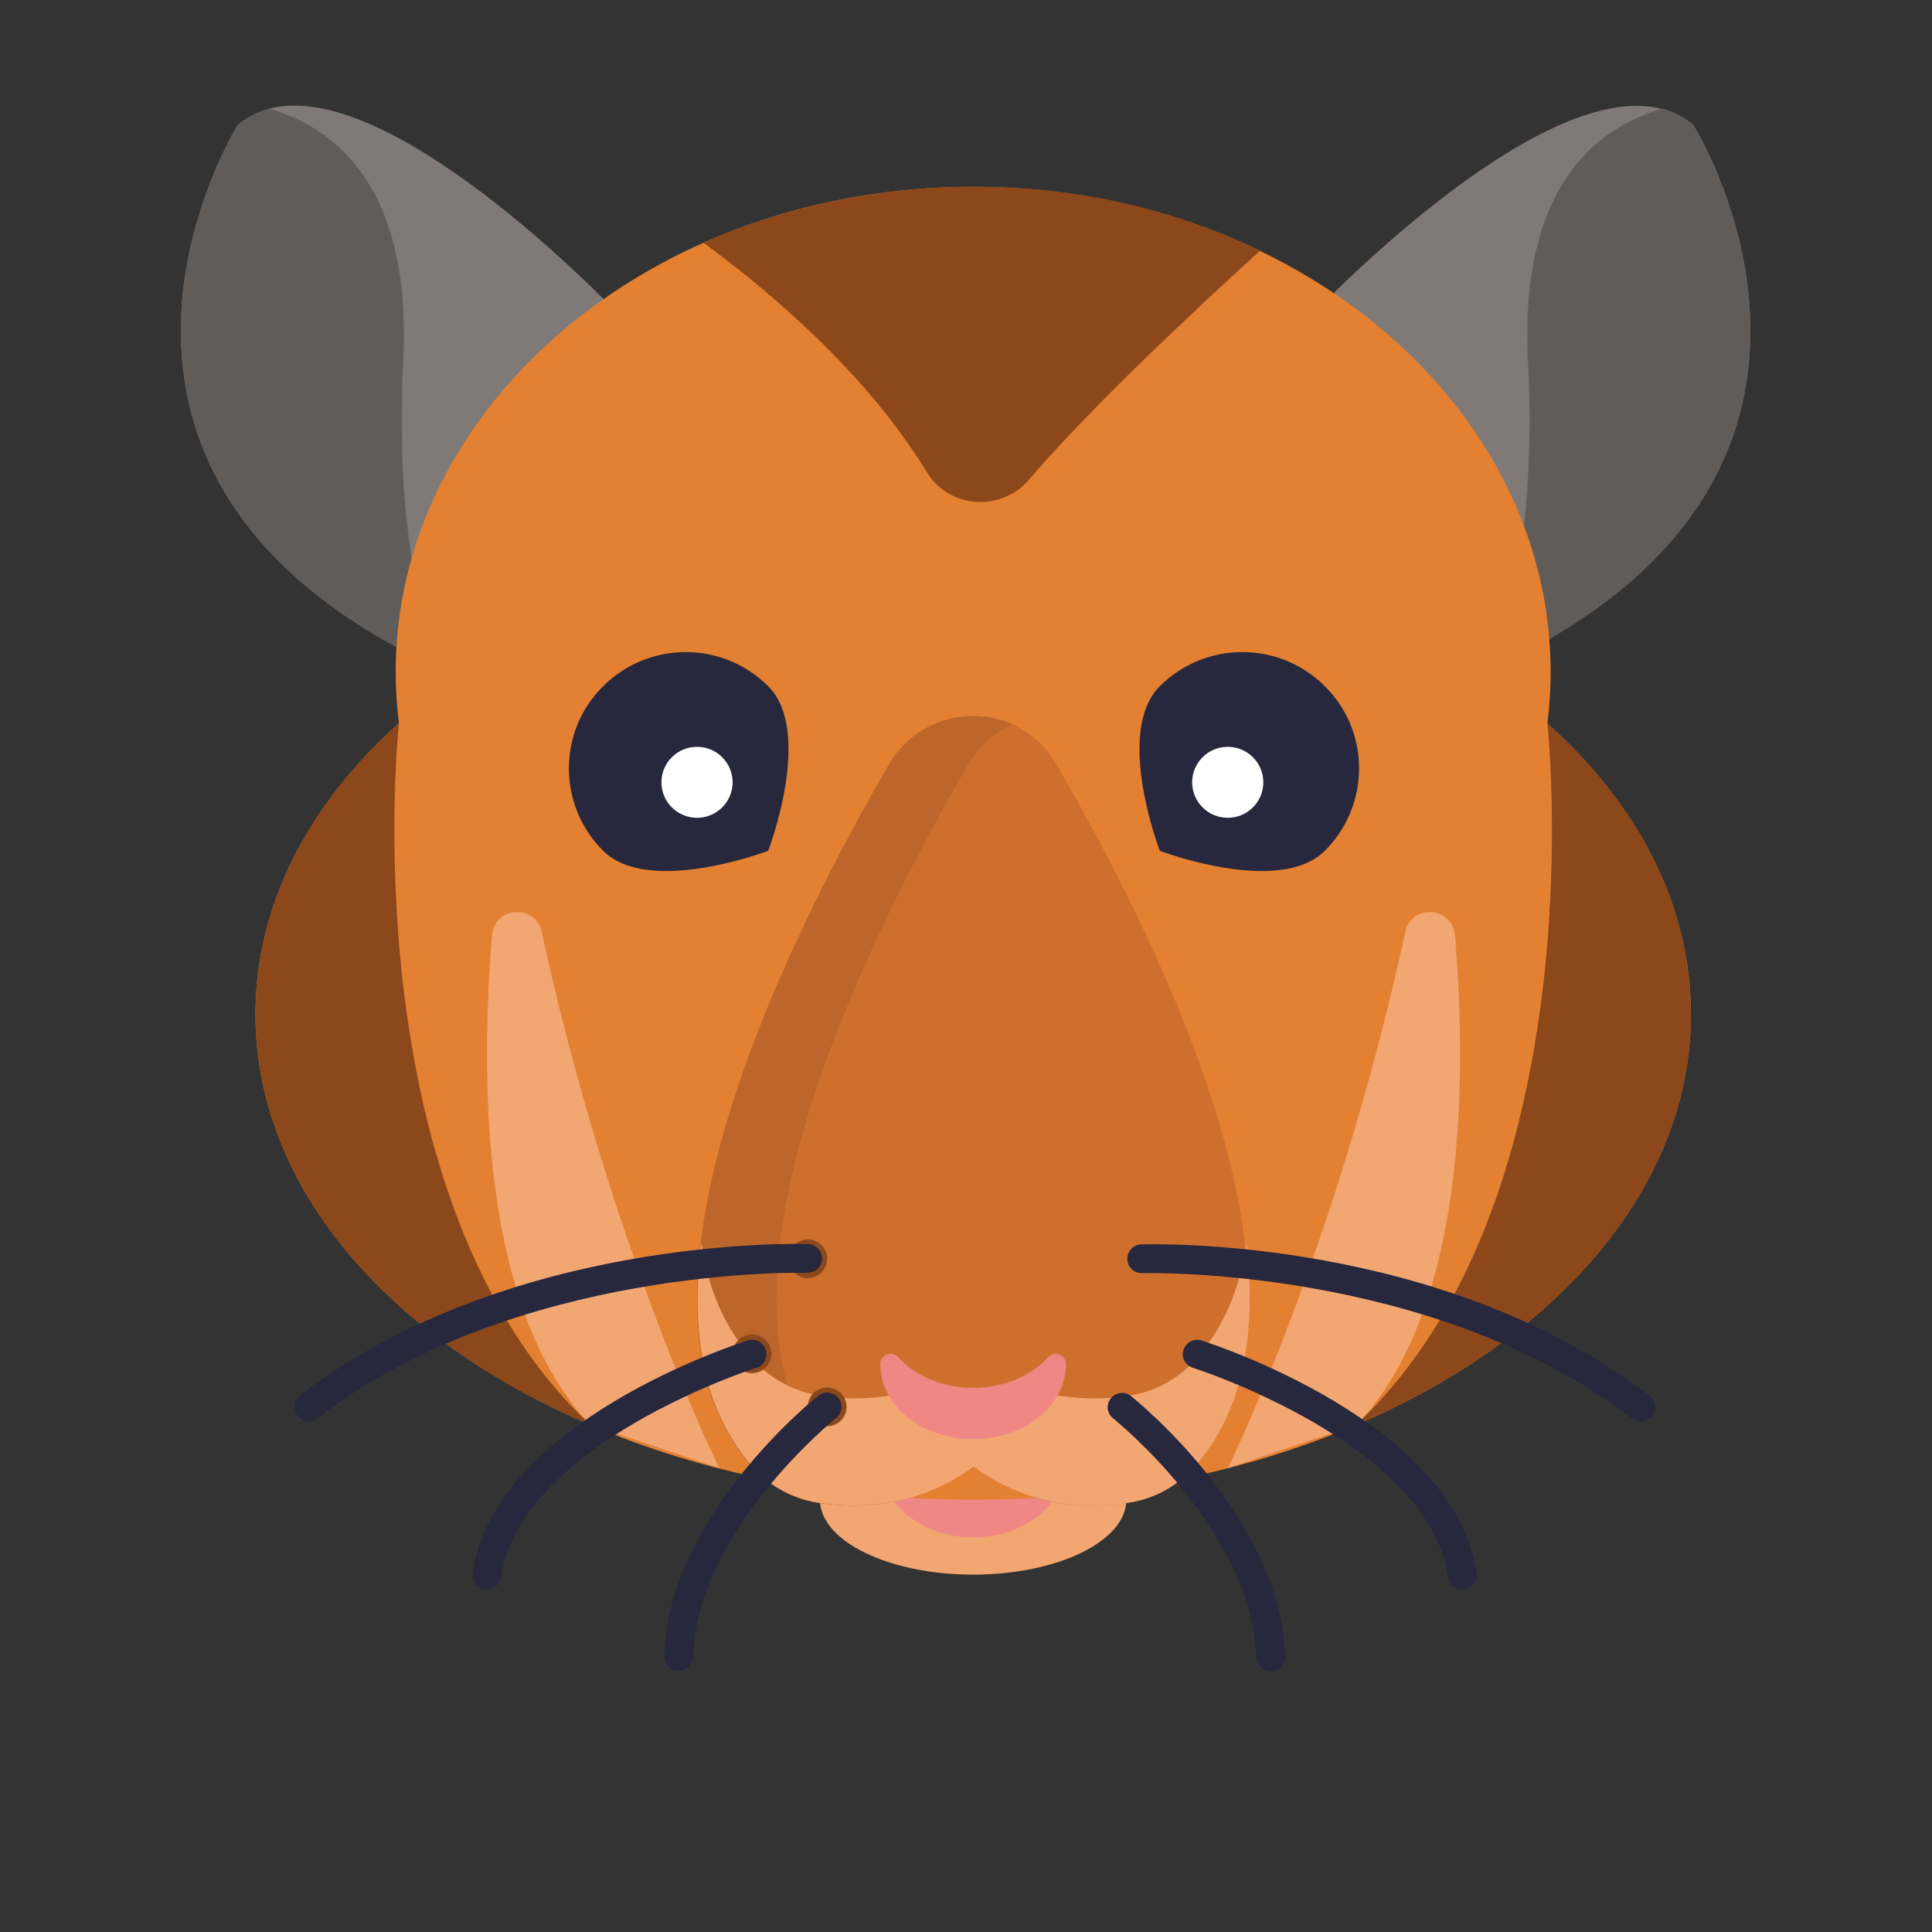 <?xml version="1.0" encoding="UTF-8"?><svg id="Layer_1" xmlns="http://www.w3.org/2000/svg" viewBox="0 0 160 160"><rect x="0" y="0" width="160" height="160" fill="#333333" stroke="none"/><defs><style>.cls-1{fill:#605c5a;}.cls-2{fill:#e38031;}.cls-3{fill:#f2a672;}.cls-4{fill:#ef8884;}.cls-5{fill:#fff;}.cls-6{fill:#8c481b;}.cls-7{fill:#7f7a77;}.cls-8{fill:#bc662b;}.cls-9{fill:#ce6f2e;}.cls-10{fill:#27273d;}</style></defs><g id="Avatars"><g id="Artboard"><g id="Animals"><g id="Animals_15"><ellipse class="cls-3" cx="80.593" cy="124.199" rx="12.686" ry="6.205"/><ellipse class="cls-4" cx="80.593" cy="121.111" rx="7.683" ry="6.205"/><path class="cls-7" d="M51.887,26.695l-14.889,28.948C1.353,39.64,19.697,10.336,19.697,10.336c.774-.653,1.668-1.069,2.591-1.336,10.512-2.761,29.6,17.696,29.6,17.696Z"/><path class="cls-7" d="M122.938,55.643l-14.889-28.948s19.088-20.457,29.6-17.666c.953.238,1.816.683,2.591,1.336,0-.03,18.343,29.275-17.301,45.278Z"/><path class="cls-1" d="M36.998,55.643C1.353,39.64,19.697,10.336,19.697,10.336c.774-.653,1.668-1.069,2.591-1.336,5.777,1.692,11.673,6.71,11.137,20.487,0,0-1.31,17.31,3.573,26.157Z"/><path class="cls-1" d="M122.938,55.643c4.884-8.848,3.573-26.157,3.573-26.157-.536-13.776,5.39-18.794,11.137-20.487.953.238,1.816.683,2.591,1.336,0,0,18.343,29.305-17.301,45.308Z"/><path class="cls-2" d="M140.031,83.998c0,22.209-26.622,40.201-59.437,40.201-11.673,0-22.542-2.256-31.714-6.205h0c-16.676-7.126-27.724-19.685-27.724-33.996,0-9.056,4.407-17.399,11.882-24.109-.179-1.395-.268-2.821-.268-4.246,0-15.409,10.333-28.8,25.49-35.54,6.67-2.969,14.264-4.632,22.334-4.632,8.636,0,16.765,1.93,23.763,5.315,14.383,6.918,24.061,19.952,24.061,34.886,0,1.425-.089,2.85-.268,4.246,7.474,6.68,11.882,15.023,11.882,24.079Z"/><path class="cls-9" d="M73.625,63.304c-9.231,15.914-23.078,44.714-11.465,58.045,1.429,1.633,3.365,2.732,5.479,3.088,3.097.505,8.129.534,12.924-2.969,4.884,3.593,10.035,3.474,13.102,2.939,1.965-.356,3.752-1.336,5.092-2.821,12.001-13.212-1.965-42.25-11.256-58.253-3.037-5.374-10.78-5.374-13.877-.03Z"/><path class="cls-8" d="M83.869,59.978c-1.489.653-2.769,1.752-3.692,3.325-9.231,15.914-23.078,44.714-11.435,58.045,1.37,1.544,3.186,2.642,5.211,3.028-2.412.475-4.616.327-6.283.059-2.144-.356-4.08-1.455-5.479-3.088-11.643-13.301,2.204-42.131,11.435-58.045,2.204-3.771,6.7-4.869,10.244-3.325Z"/><path class="cls-3" d="M98.818,121.586c-1.34,1.485-3.127,2.464-5.092,2.821-3.097.534-8.219.653-13.102-2.939-4.794,3.503-9.827,3.474-12.924,2.969-2.144-.356-4.08-1.455-5.479-3.088-4.05-4.661-5.033-11.193-4.139-18.408.536,3.652,1.846,6.888,4.169,9.531,1.429,1.633,3.395,2.732,5.539,3.088,1.4.238,3.156.356,5.122.119,5.092-.624,10.214-.713,15.306-.03,2.144.297,4.08.148,5.569-.119,1.995-.356,3.812-1.366,5.152-2.88,2.412-2.672,3.752-5.968,4.288-9.679.834,7.304-.179,13.955-4.407,18.616Z"/><path class="cls-4" d="M88.276,112.976c0,3.414-3.424,6.205-7.683,6.205s-7.683-2.761-7.683-6.205v-.03c0-.772.983-1.128,1.489-.534,1.4,1.544,3.663,2.524,6.194,2.524s4.794-.98,6.194-2.524c.506-.594,1.489-.238,1.489.564q0-.03,0,0Z"/><path class="cls-6" d="M48.88,117.994c-16.676-7.126-27.724-19.685-27.724-33.996,0-9.056,4.407-17.399,11.882-24.109,0,0-4.258,39.281,15.842,58.104Z"/><path class="cls-6" d="M112.307,117.994c16.676-7.126,27.724-19.685,27.724-33.996,0-9.056-4.407-17.399-11.882-24.109,0,0,4.258,39.281-15.842,58.104Z"/><path class="cls-3" d="M40.75,77.436c-1.042,12.648-.774,31.205,8.129,40.557l10.69,3.593s-8.963-18.022-14.71-44.417c-.506-2.346-3.931-2.108-4.109.267Z"/><path class="cls-3" d="M120.496,77.436c1.042,12.648.774,31.205-8.129,40.557l-10.69,3.593s8.963-18.022,14.71-44.417c.476-2.346,3.901-2.108,4.109.267Z"/><path class="cls-10" d="M49.951,70.459c3.782,3.771,13.668,0,13.668,0,0,0,3.782-9.857,0-13.628-3.782-3.771-9.886-3.771-13.668,0-3.782,3.741-3.782,9.857,0,13.628Z"/><path class="cls-10" d="M109.716,70.459c-3.782,3.771-13.668,0-13.668,0,0,0-3.782-9.857,0-13.628,3.782-3.771,9.886-3.771,13.668,0,3.782,3.741,3.782,9.857,0,13.628Z"/><path class="cls-6" d="M104.356,20.757c-5.837,5.315-14.055,13.034-19.147,18.972-2.293,2.672-6.581,2.405-8.427-.594-4.913-8.046-12.626-14.697-18.522-19.032,6.67-2.969,14.264-4.632,22.334-4.632,8.665-.03,16.765,1.9,23.763,5.285Z"/><ellipse class="cls-5" cx="57.724" cy="64.788" rx="2.948" ry="2.939"/><ellipse class="cls-5" cx="101.676" cy="64.788" rx="2.948" ry="2.939"/><ellipse class="cls-6" cx="66.895" cy="104.247" rx="1.608" ry="1.603"/><ellipse class="cls-6" cx="62.28" cy="112.115" rx="1.608" ry="1.603"/><ellipse class="cls-6" cx="68.503" cy="116.509" rx="1.608" ry="1.603"/><path class="cls-10" d="M25.593,117.697c-.357,0-.715-.148-.953-.475-.387-.534-.298-1.277.208-1.663,17.182-13.183,41.064-12.559,42.077-12.529.655.03,1.161.564,1.161,1.217s-.566,1.158-1.221,1.158c-.238,0-24.061-.624-40.558,12.025-.208.178-.476.267-.715.267Z"/><path class="cls-10" d="M40.333,131.622h-.179c-.655-.089-1.102-.683-1.012-1.336,1.787-12.529,21.917-19.002,22.78-19.269.625-.208,1.31.148,1.489.772.208.624-.149,1.306-.774,1.485-.208.059-19.535,6.294-21.143,17.339-.089.564-.596,1.009-1.161,1.009Z"/><path class="cls-10" d="M56.205,138.361h-.03c-.655-.03-1.161-.564-1.161-1.217.328-11.55,12.239-21.14,12.745-21.555.506-.416,1.251-.327,1.668.178.417.505.328,1.247-.179,1.663-.149.119-11.524,9.323-11.852,19.744-.03.653-.536,1.188-1.191,1.188Z"/><path class="cls-10" d="M135.862,117.697c-.268,0-.506-.089-.715-.238-16.497-12.648-40.32-12.025-40.558-12.025-.655.03-1.221-.505-1.221-1.158-.03-.653.506-1.217,1.161-1.217,1.012-.03,24.895-.683,42.077,12.529.536.386.625,1.158.208,1.663-.238.297-.596.445-.953.445Z"/><path class="cls-10" d="M121.121,131.622c-.596,0-1.102-.416-1.191-1.009-1.578-11.045-20.934-17.28-21.143-17.339-.625-.208-.983-.861-.774-1.485.208-.624.864-.98,1.489-.772.864.267,20.964,6.769,22.78,19.269.089.653-.357,1.247-1.012,1.336h-.149Z"/><path class="cls-10" d="M105.22,138.361c-.655,0-1.161-.505-1.191-1.158-.298-10.451-11.733-19.655-11.852-19.744-.506-.416-.596-1.158-.179-1.663.417-.505,1.161-.594,1.668-.178.506.416,12.388,10.006,12.745,21.555.03.653-.506,1.217-1.161,1.217q0-.03-.03-.03Z"/></g></g></g></g></svg>